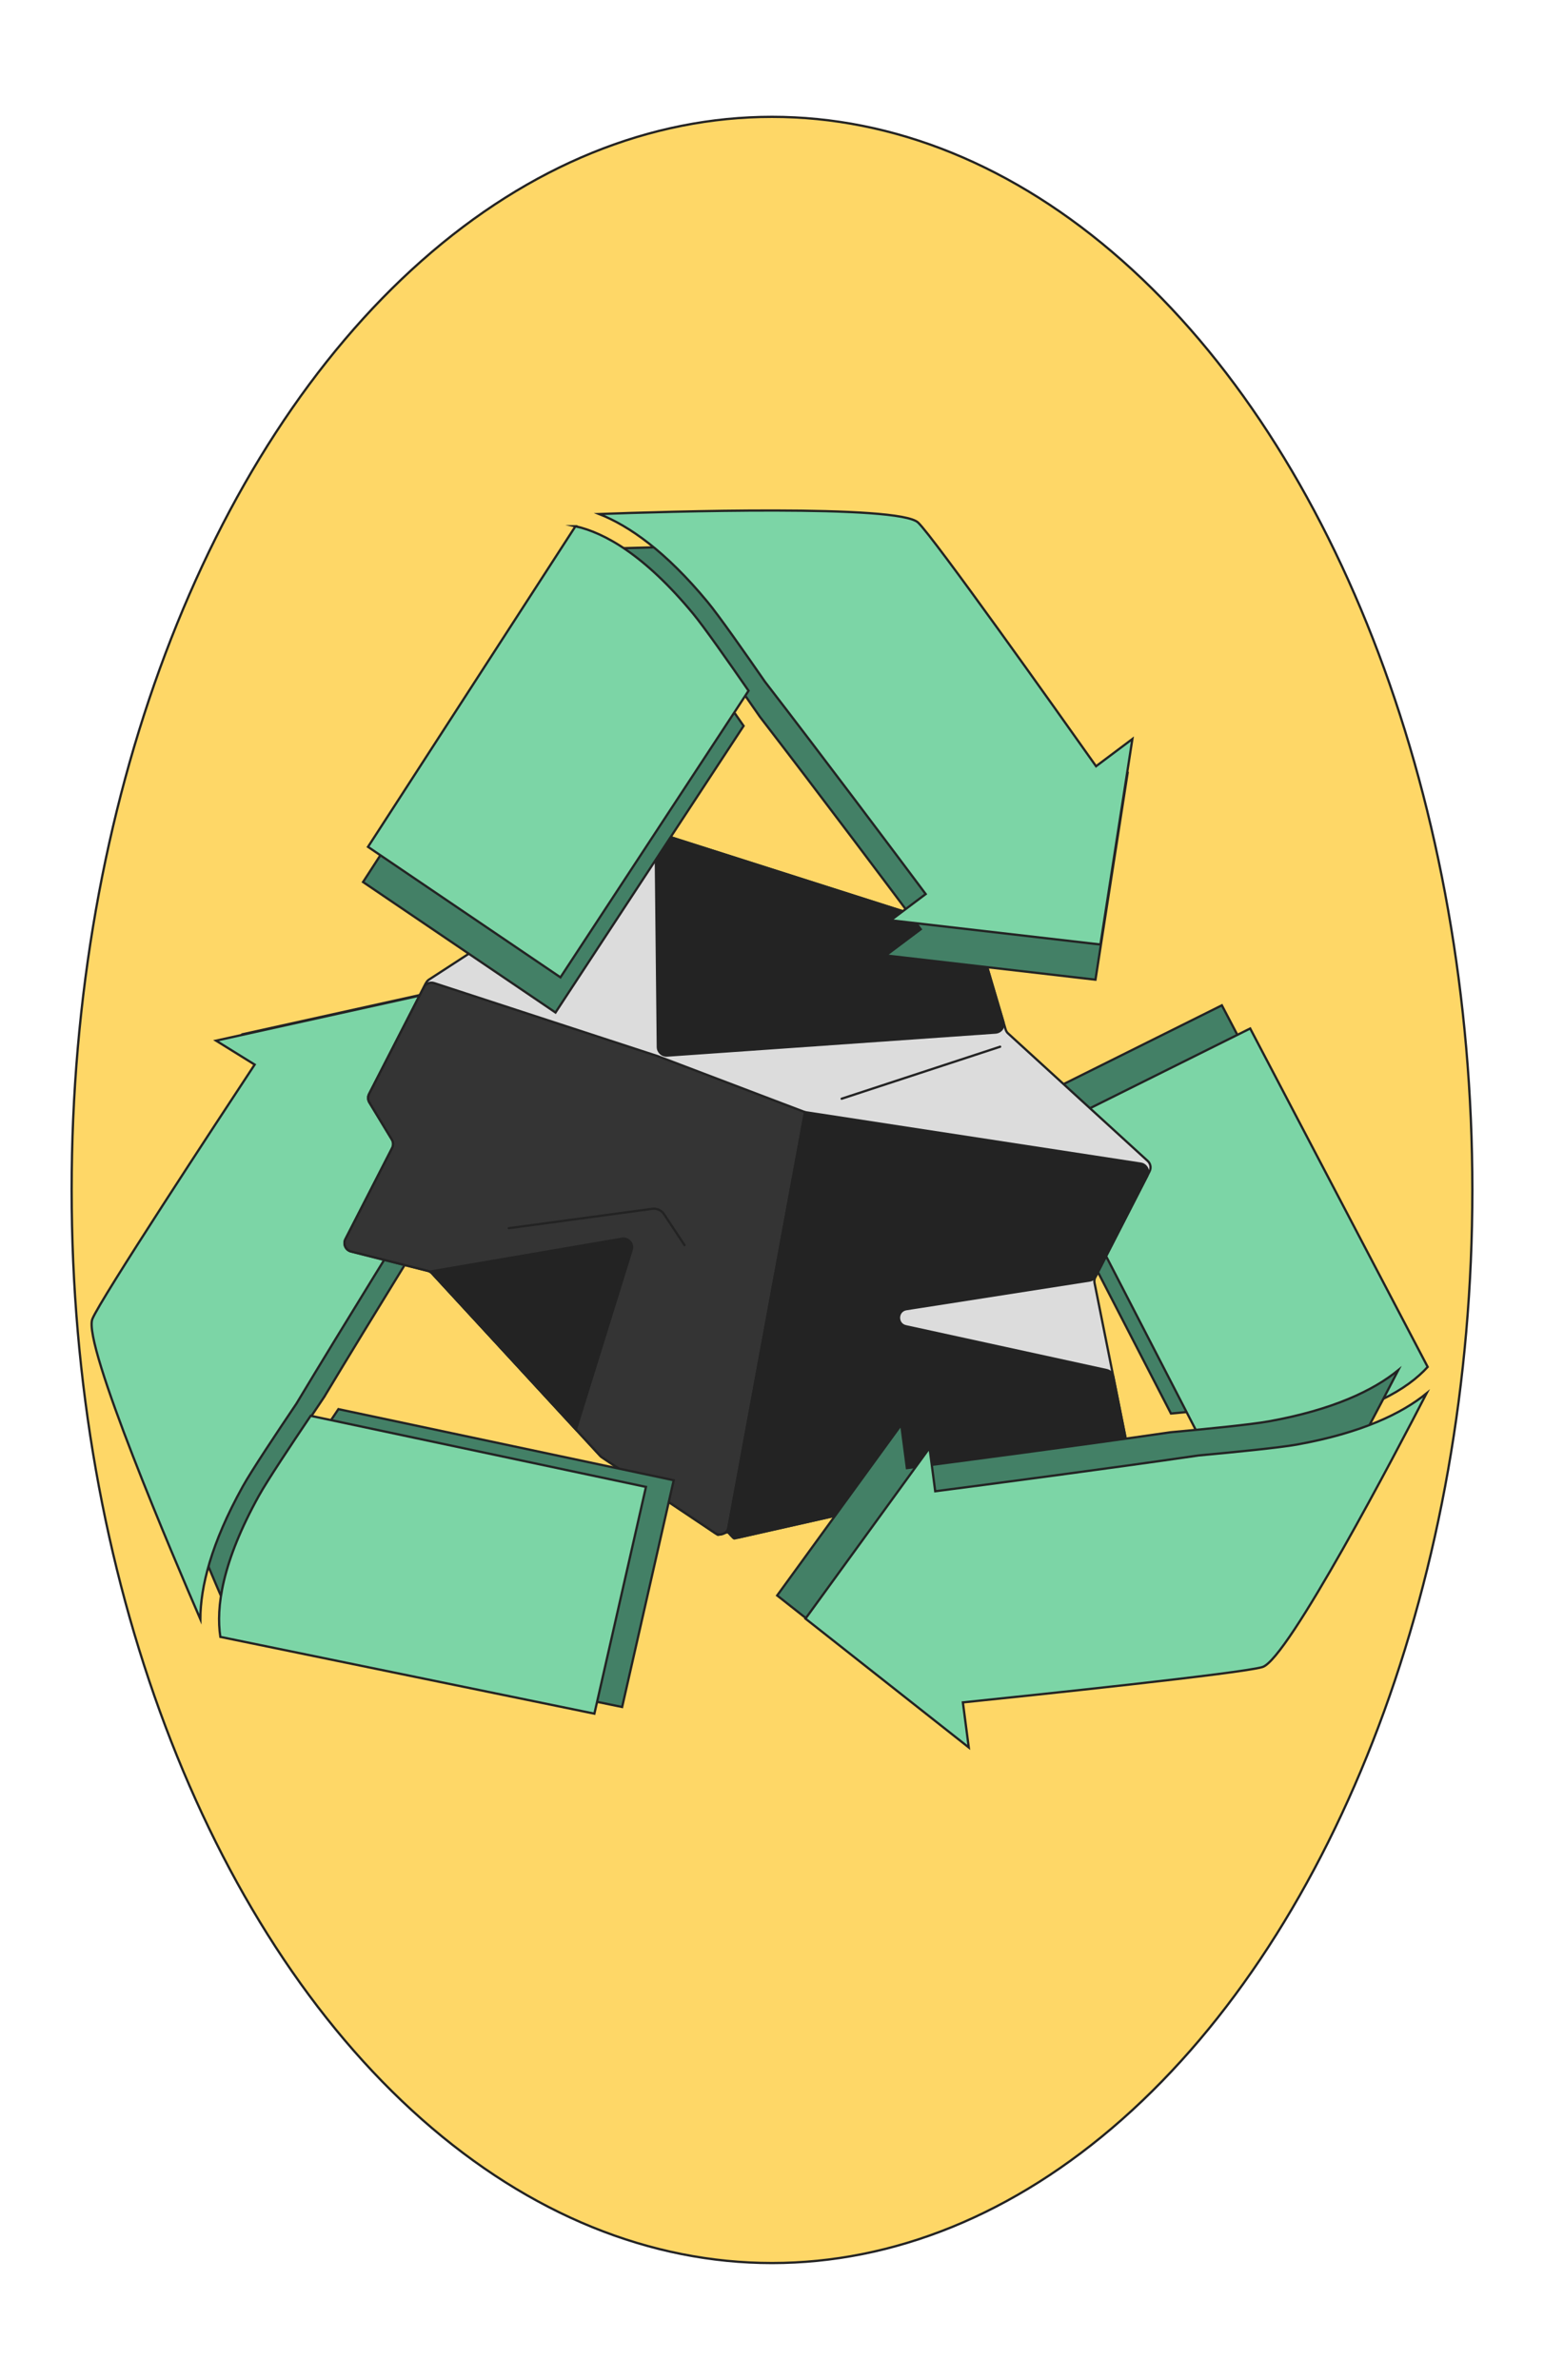 <?xml version="1.0" encoding="UTF-8"?>
<svg xmlns="http://www.w3.org/2000/svg" width="17.992cm" height="27.728cm" viewBox="0 0 510 786">
  <g id="Layer_2">
    <ellipse cx="255" cy="393" rx="231.343" ry="354.408" style="fill:#fed767; stroke:#232323; stroke-miterlimit:10; stroke-width:.75px;"></ellipse>
  </g>
  <g id="Calque_1">
    <path d="m462.232,443.799l-58.631-111.774-68.754,34.218,51.941,100.602c11.383-1.049,25.741-2.476,31.172-3.456,24.909-4.491,37.713-12.345,44.272-19.59Z" style="fill:#438066; stroke:#232323; stroke-linecap:round; stroke-miterlimit:10; stroke-width:.75px;"></path>
    <path d="m471.585,451.451l-58.631-111.774-68.754,34.218,51.941,100.602c11.383-1.049,25.741-2.476,31.172-3.456,24.909-4.491,37.713-12.345,44.272-19.59Z" style="fill:#7cd5a6; stroke:#232323; stroke-linecap:round; stroke-miterlimit:10; stroke-width:.75px;"></path>
    <path d="m107.052,461.404c16.253-27.012,37.122-60.653,46.001-74.921l12.274,7.614-17.728-67.436-67.072,14.83,12.751,7.91c-12.398,18.797-50.923,77.425-53.605,84.005-3.36,8.074,27.171,79.583,35.661,99.148.042-10.604,3.5-24.898,14.01-43.82,2.862-5.152,11.204-17.696,17.71-27.33Z" style="fill:#438066; stroke:#232323; stroke-linecap:round; stroke-miterlimit:10; stroke-width:.75px;"></path>
    <path d="m97.886,463.607c16.253-27.012,37.122-60.653,46.001-74.921l12.274,7.614-17.728-67.436-67.072,14.83,12.751,7.91c-12.398,18.797-50.923,77.425-53.605,84.005-3.36,8.074,27.171,79.583,35.661,99.148.042-10.604,3.5-24.898,14.01-43.82,2.862-5.152,11.204-17.696,17.71-27.33Z" style="fill:#7cd5a6; stroke:#232323; stroke-linecap:round; stroke-miterlimit:10; stroke-width:.75px;"></path>
    <path d="m217.833,275.316l103.689,33.07c.907.289,1.612,1.01,1.882,1.923l8.77,29.698c.148.502.431.954.818,1.307l46.109,42.113c.956.873,1.21,2.279.619,3.431l-17.923,34.948c-.296.578-.388,1.238-.261,1.875l10.486,52.342c.306,1.529-.663,3.023-2.184,3.366l-127.259,28.724c-.384.087-1.827-1.965-2.207-2.035s-3.01,1.031-3.337.812l-38.238-25.603c-.188-.126-.361-.274-.515-.441l-55.548-60.276c-.378-.411-.868-.702-1.41-.839l-25.369-6.399c-1.791-.452-2.696-2.452-1.853-4.096l15.43-30.087c.455-.887.417-1.948-.1-2.8l-7.423-12.237c-.517-.853-.555-1.913-.1-2.8l18.824-36.704c.229-.446.57-.825.991-1.098l73.673-47.867c.722-.469,1.617-.59,2.438-.328Z" style="fill:#dcdcdc; stroke:#232323; stroke-linecap:round; stroke-miterlimit:10; stroke-width:.75px;"></path>
    <path d="m139.963,326.109c.644-1.256,2.106-1.858,3.448-1.419l73.909,24.148,48.582,18.466-25.298,137.132c-.375,2.031-2.705,3.014-4.422,1.866l-37.388-25.014c-.188-.126-.361-.274-.515-.441l-55.548-60.276c-.378-.411-.868-.702-1.41-.839l-25.369-6.399c-1.791-.452-2.696-2.452-1.853-4.096l15.43-30.087c.455-.887.417-1.948-.1-2.8l-7.423-12.237c-.517-.853-.555-1.913-.1-2.8l18.055-35.205Z" style="fill:#343434; stroke:#232323; stroke-linecap:round; stroke-miterlimit:10; stroke-width:.75px;"></path>
    <path d="m216.579,278.877l.709,66.913c.018,1.653,1.424,2.95,3.073,2.835l108.473-7.6c1.831-.128,3.074-1.918,2.554-3.678l-7.984-27.037c-.27-.913-.975-1.634-1.882-1.923l-101.198-32.276c-1.865-.595-3.765.809-3.745,2.767Z" style="fill:#232323; stroke:#232323; stroke-linecap:round; stroke-miterlimit:10; stroke-width:.75px;"></path>
    <path d="m265.902,367.303l110.878,17c1.938.297,3.015,2.405,2.12,4.15l-16.896,32.945c-.419.818-1.205,1.385-2.112,1.527l-60.51,9.449c-3.142.491-3.276,4.966-.169,5.644l66.338,14.474c1.115.243,1.98,1.123,2.204,2.242l4.265,21.29c.306,1.529-.663,3.023-2.184,3.366l-125.778,28.382c-2.011.454-3.831-1.296-3.457-3.323l25.3-137.145Z" style="fill:#232323; stroke:#232323; stroke-linecap:round; stroke-miterlimit:10; stroke-width:.75px;"></path>
    <path d="m142.152,419.941l63.268-10.835c2.113-.362,3.864,1.635,3.228,3.683l-18.425,59.315-48.071-52.162Z" style="fill:#232323; stroke:#232323; stroke-linecap:round; stroke-miterlimit:10; stroke-width:.75px;"></path>
    <line x1="166.27" y1="321.35" x2="205.553" y2="296.319" style="fill:none; stroke:#232323; stroke-linecap:round; stroke-miterlimit:10; stroke-width:.75px;"></line>
    <line x1="369.565" y1="389.991" x2="303.359" y2="425.699" style="fill:none; stroke:#232323; stroke-linecap:round; stroke-miterlimit:10; stroke-width:.75px;"></line>
    <path d="m168.031,405.639l47.423-6.409c1.515-.205,3.014.475,3.859,1.749l6.801,10.26" style="fill:none; stroke:#232323; stroke-linecap:round; stroke-miterlimit:10; stroke-width:.75px;"></path>
    <line x1="330.36" y1="345.695" x2="278.012" y2="362.871" style="fill:none; stroke:#232323; stroke-linecap:round; stroke-miterlimit:10; stroke-width:.75px;"></line>
    <path d="m188.444,185.42l-68.529,105.887,63.572,43.093,62.13-94.652c-6.504-9.401-14.798-21.208-18.318-25.459-16.122-19.465-29.294-26.724-38.855-28.869Z" style="fill:#438066; stroke:#232323; stroke-linecap:round; stroke-miterlimit:10; stroke-width:.75px;"></path>
    <path d="m232.031,210.368c3.755,4.536,12.393,16.844,19.001,26.403,19.265,24.964,43.039,56.668,53.097,70.127l-11.546,8.66,69.266,8.001,10.557-67.879-12.001,9c-13.012-18.388-53.628-75.573-58.776-80.471-6.301-6.066-84.046-3.614-105.341-2.824,9.865,3.891,21.928,12.308,35.742,28.983Z" style="fill:#438066; stroke:#232323; stroke-linecap:round; stroke-miterlimit:10; stroke-width:.75px;"></path>
    <path d="m190.082,173.803l-68.529,105.887,63.572,43.093,62.13-94.652c-6.504-9.401-14.798-21.208-18.318-25.459-16.122-19.465-29.294-26.724-38.855-28.869Z" style="fill:#7cd5a6; stroke:#232323; stroke-linecap:round; stroke-miterlimit:10; stroke-width:.75px;"></path>
    <path d="m233.67,198.751c3.755,4.536,12.393,16.844,19.001,26.403,19.265,24.964,43.039,56.668,53.097,70.127l-11.546,8.66,69.266,8.001,10.557-67.879-12.001,9c-13.012-18.388-53.628-75.573-58.776-80.471-6.301-6.066-84.046-3.614-105.341-2.824,9.865,3.891,21.928,12.308,35.742,28.983Z" style="fill:#7cd5a6; stroke:#232323; stroke-linecap:round; stroke-miterlimit:10; stroke-width:.75px;"></path>
    <path d="m386.63,473.033c-31.185,4.521-70.412,9.665-87.069,11.831l-1.875-14.33-40.98,56.401,53.935,42.536-1.943-14.876c22.376-2.307,92.165-9.591,98.96-11.682,8.383-2.522,44.442-71.457,54.199-90.38-8.234,6.684-21.491,13.06-42.806,16.904-5.809,1.048-20.837,2.534-32.422,3.596Z" style="fill:#438066; stroke:#232323; stroke-linecap:round; stroke-miterlimit:10; stroke-width:.75px;"></path>
    <path d="m395.983,480.685c-31.185,4.521-70.412,9.665-87.069,11.831l-1.875-14.33-40.98,56.401,53.935,42.536-1.943-14.876c22.376-2.307,92.165-9.591,98.96-11.682,8.383-2.522,44.442-71.457,54.199-90.38-8.234,6.684-21.491,13.06-42.806,16.904-5.809,1.048-20.837,2.534-32.422,3.596Z" style="fill:#7cd5a6; stroke:#232323; stroke-linecap:round; stroke-miterlimit:10; stroke-width:.75px;"></path>
    <path d="m94.714,491.719c-12.272,22.093-14.248,37.003-12.77,46.689l123.555,25.358,17.035-74.891-110.758-23.481c-6.394,9.477-14.381,21.498-17.062,26.324Z" style="fill:#438066; stroke:#232323; stroke-linecap:round; stroke-miterlimit:10; stroke-width:.75px;"></path>
    <path d="m85.548,493.922c-12.272,22.093-14.248,37.003-12.77,46.689l123.555,25.358,17.035-74.891-110.758-23.481c-6.394,9.477-14.381,21.498-17.062,26.324Z" style="fill:#7cd5a6; stroke:#232323; stroke-linecap:round; stroke-miterlimit:10; stroke-width:.75px;"></path>
  </g>
</svg>
